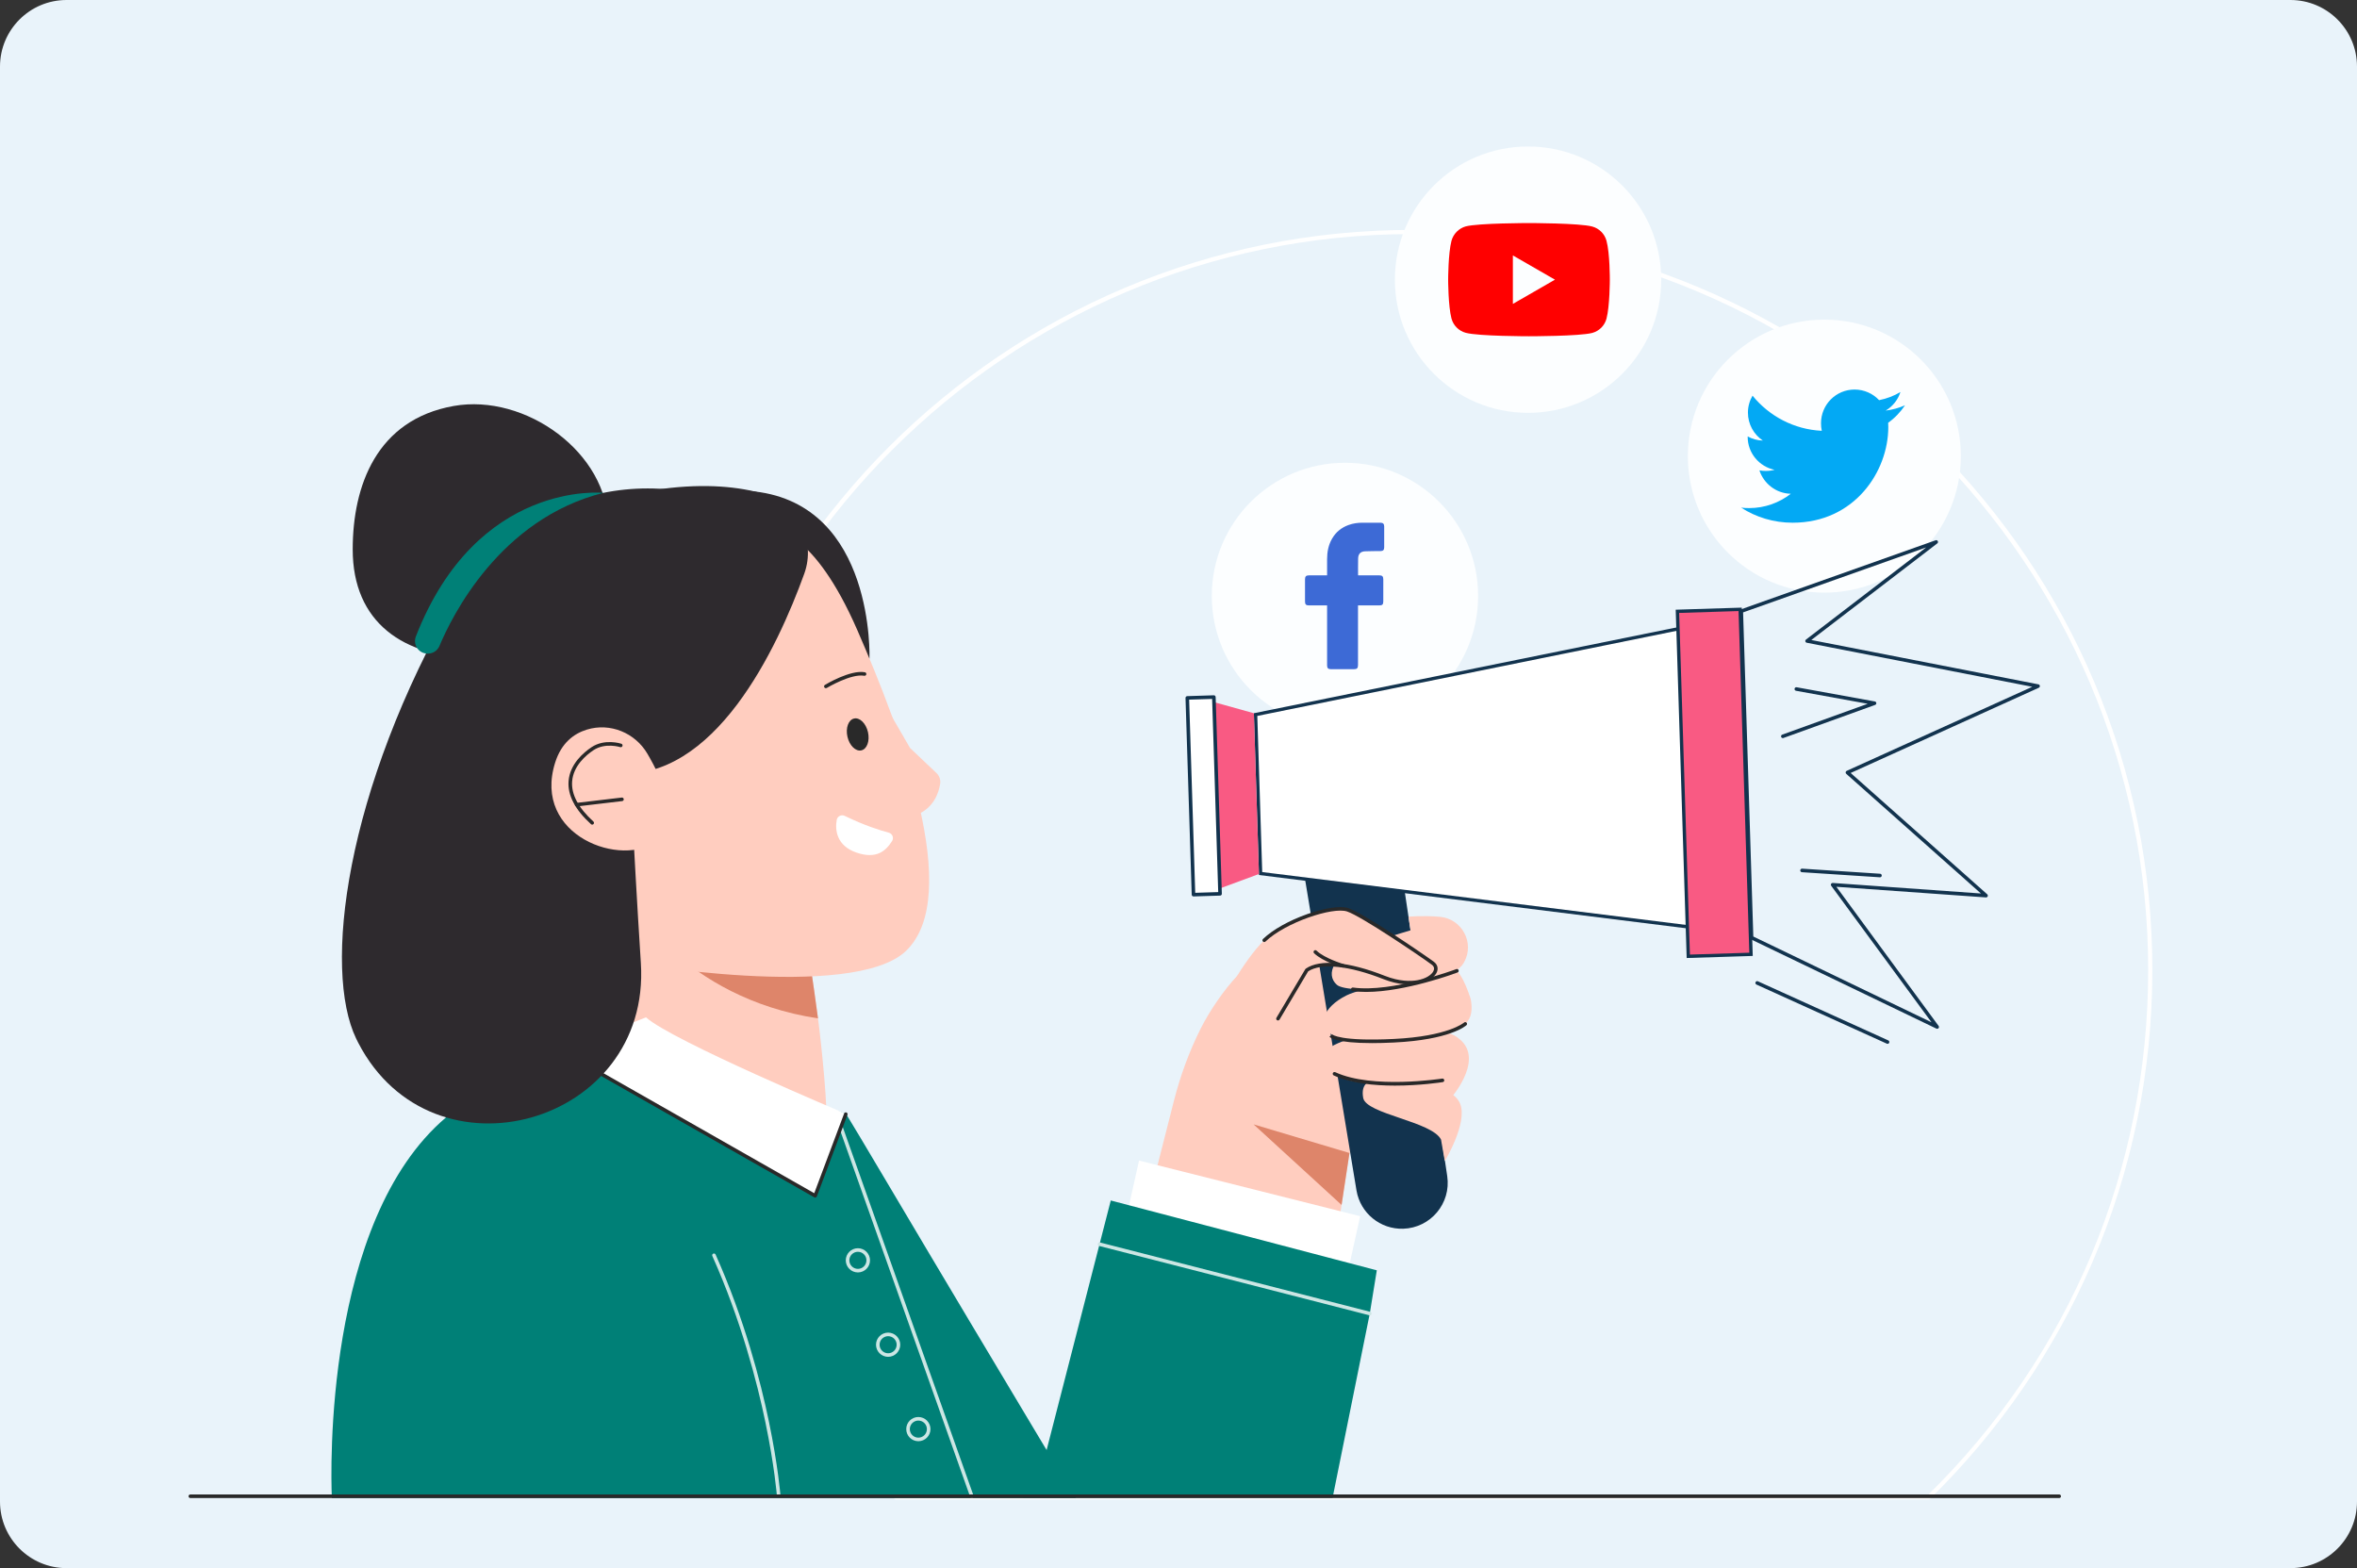 <svg xmlns="http://www.w3.org/2000/svg" width="708" height="471" viewBox="0 0 708 471" fill="none"><rect x="0" y="0" width="708" height="471" fill="#333333" stroke="none"/><g clip-path="url(#clip0_10420_36382)"><path d="M0 20C0 8.954 8.954 0 20 0H688C699.046 0 708 8.954 708 20V451C708 462.046 699.046 471 688 471H20C8.954 471 0 462.046 0 451V20Z" fill="#E9F3FA"></path><path d="M579.012 449.141H269.464C226.73 407.229 203.202 351.196 203.202 291.338C203.202 169.457 302.359 70.302 424.238 70.302C546.118 70.302 645.275 169.457 645.275 291.338C645.275 351.196 621.746 407.229 579.012 449.141ZM268.954 450.391H579.522L579.705 450.214C590.014 440.124 599.379 428.99 607.54 417.121C615.777 405.139 622.855 392.31 628.577 378.988C640.487 351.259 646.525 321.768 646.525 291.338C646.525 261.33 640.648 232.218 629.057 204.813C623.486 191.642 616.59 178.938 608.562 167.054C600.61 155.283 591.478 144.216 581.419 134.157C571.36 124.097 560.292 114.966 548.522 107.014C536.638 98.987 523.935 92.09 510.763 86.519C483.357 74.928 454.247 69.051 424.238 69.051C394.23 69.051 365.118 74.928 337.713 86.519C324.542 92.09 311.838 98.987 299.954 107.014C288.185 114.966 277.116 124.097 267.057 134.157C256.997 144.216 247.866 155.283 239.914 167.054C231.887 178.938 224.99 191.642 219.419 204.813C207.828 232.218 201.951 261.33 201.951 291.338C201.951 321.768 207.989 351.259 219.899 378.988C225.621 392.31 232.699 405.139 240.936 417.121C249.097 428.99 258.462 440.124 268.772 450.214L268.954 450.391Z" fill="white"></path><path d="M364 179C364 201.091 381.909 219 404 219C426.091 219 444 201.091 444 179C444 156.909 426.091 139 404 139C381.909 139 364 156.909 364 179Z" fill="#FCFEFF"></path><path d="M398.635 181.842C398.462 181.842 394.839 181.843 393.168 181.841C392.308 181.841 392.001 181.531 392.001 180.666C392 178.442 391.999 176.218 392.001 173.995C392.002 173.14 392.326 172.814 393.175 172.813C394.846 172.812 398.449 172.813 398.635 172.813C398.635 172.66 398.634 169.45 398.635 167.972C398.636 165.786 399.026 163.694 400.136 161.778C401.273 159.817 402.927 158.474 405.048 157.698C406.406 157.2 407.815 157.001 409.256 157C411.059 156.999 412.862 157.001 414.665 157.004C415.44 157.005 415.784 157.348 415.786 158.128C415.789 160.22 415.789 162.312 415.786 164.403C415.785 165.191 415.455 165.508 414.663 165.517C413.185 165.533 411.706 165.523 410.23 165.583C408.739 165.583 407.954 166.311 407.954 167.854C407.919 169.486 407.939 171.12 407.939 172.812C408.079 172.812 412.322 172.812 414.306 172.812C415.207 172.812 415.515 173.122 415.515 174.028C415.515 176.239 415.514 178.451 415.512 180.663C415.512 181.556 415.223 181.841 414.316 181.841C412.333 181.842 408.106 181.842 407.921 181.842V199.741C407.921 200.696 407.621 201 406.679 201C404.384 201 402.087 201 399.792 201C398.96 201 398.635 200.676 398.635 199.844C398.635 194.015 398.635 182.046 398.635 181.842Z" fill="#3D6AD6"></path><path d="M419 84C419 106.091 436.909 124 459 124C481.091 124 499 106.091 499 84C499 61.909 481.091 44 459 44C436.909 44 419 61.909 419 84Z" fill="#FCFEFF"></path><path fill-rule="evenodd" clip-rule="evenodd" d="M478.28 68.04C480.36 68.6 482 70.24 482.56 72.32C483.6 76.12 483.56 84.04 483.56 84.04C483.56 84.04 483.56 91.92 482.56 95.72C482 97.8 480.36 99.44 478.28 100C474.48 101 459.28 101 459.28 101C459.28 101 444.12 101 440.28 99.96C438.2 99.4 436.56 97.76 436 95.68C435 91.92 435 84 435 84C435 84 435 76.12 436 72.32C436.56 70.24 438.24 68.56 440.28 68C444.08 67 459.28 67 459.28 67C459.28 67 474.48 67 478.28 68.04ZM467.08 84L454.44 91.28V76.72L467.08 84Z" fill="#FF0000"></path><path d="M338.142 387.575L352.627 330.642C354.531 323.156 357.192 315.879 360.647 308.97C363.308 303.651 367.908 296.977 371.505 293.267C376.264 288.361 380.847 290.166 380.847 290.166L402.452 284.636C402.452 284.636 433.184 334.088 420.473 341.658C416.039 344.298 410.677 345.663 405.358 346.315L397.489 398.017L338.142 387.575Z" fill="#FFCDBF"></path><path d="M538.405 170.161C538.453 170.161 538.502 170.155 538.55 170.141L573.719 160.327C574.004 160.247 574.171 159.952 574.091 159.666C574.011 159.382 573.716 159.215 573.431 159.295L538.262 169.108C537.977 169.189 537.81 169.484 537.89 169.769C537.956 170.005 538.171 170.161 538.405 170.161Z" fill="#12334E"></path><path d="M535.532 221.693C535.593 221.693 535.654 221.682 535.714 221.661L563.259 211.721C563.487 211.639 563.632 211.413 563.611 211.172C563.591 210.931 563.412 210.733 563.173 210.69L539.678 206.423C539.386 206.371 539.108 206.564 539.055 206.855C539.002 207.146 539.195 207.425 539.486 207.478L561.023 211.388L535.351 220.654C535.072 220.754 534.928 221.061 535.028 221.34C535.107 221.557 535.313 221.693 535.532 221.693Z" fill="#12334E"></path><path d="M566.984 313.52C567.188 313.52 567.383 313.403 567.472 313.205C567.595 312.935 567.475 312.617 567.205 312.496L528.044 294.741C527.775 294.619 527.457 294.739 527.335 295.009C527.213 295.277 527.332 295.595 527.602 295.718L566.763 313.471C566.835 313.503 566.91 313.52 566.984 313.52Z" fill="#12334E"></path><path d="M564.709 263.503C564.989 263.503 565.224 263.285 565.243 263.001C565.262 262.707 565.038 262.451 564.743 262.432L541.334 260.906C541.038 260.887 540.784 261.11 540.764 261.405C540.745 261.701 540.969 261.955 541.264 261.974L564.673 263.502C564.685 263.502 564.697 263.503 564.709 263.503Z" fill="#12334E"></path><path d="M419.397 250.655L434.723 353.274C435.917 361.428 429.742 368.801 421.505 369.06C414.625 369.278 408.637 364.389 407.473 357.605L389.946 251.584L419.397 250.655Z" fill="#12334E"></path><path d="M515.575 186.534L518.515 279.815L378.66 262.371L377.155 214.629L515.575 186.534Z" fill="white" stroke="#12334E"></path><path d="M361.626 268.617L378.164 262.517L376.642 214.223L359.763 209.527L361.626 268.617Z" fill="#F95A83"></path><path d="M525.978 286.639L507.133 287.232L503.868 183.613L522.711 183.019L525.978 286.639Z" fill="#F95A83" stroke="#12334E"></path><path d="M358.505 268.716L366.482 268.464L364.621 209.374L356.642 209.625L358.505 268.716Z" fill="white"></path><path d="M365.93 267.946L359.023 268.164L357.196 210.143L364.101 209.927L365.93 267.946ZM358.505 269.251C358.51 269.251 358.516 269.251 358.521 269.251L366.5 269C366.641 268.996 366.777 268.935 366.874 268.832C366.972 268.728 367.024 268.591 367.018 268.448L365.157 209.358C365.152 209.215 365.091 209.081 364.987 208.984C364.884 208.886 364.744 208.834 364.603 208.838L356.626 209.09C356.329 209.099 356.097 209.347 356.106 209.643L357.969 268.733C357.978 269.023 358.216 269.251 358.505 269.251Z" fill="#12334E"></path><path d="M432.521 275.375C439.146 275.959 443.044 283.227 439.78 289.02C439.721 289.123 439.662 289.225 439.602 289.329C435.157 296.765 405.138 298.931 401.573 295.795C398.006 292.656 400.485 286.478 410.522 283.413C420.559 280.347 423.697 279.424 423.697 279.424L423.084 275.341C423.084 275.341 427.457 274.93 432.521 275.375Z" fill="#FFCDBF"></path><path d="M432.939 293.798C437.372 293.357 441.347 296.524 441.916 300.943C441.925 301.005 441.933 301.07 441.941 301.134C442.704 307.562 439.166 309.731 428.548 311.331C417.24 313.037 405.84 314.102 401.044 311.424C395.121 308.118 397.416 302.5 404.474 298.973C409.636 296.391 425.04 294.582 432.939 293.798Z" fill="#FFCDBF"></path><path d="M431.965 309.949C436.42 309.944 439.612 311.874 439.75 316.327C439.752 316.39 439.753 316.454 439.755 316.52C439.889 322.992 436.154 324.805 425.431 325.364C414.01 325.957 405.37 325.657 400.858 322.526C395.285 318.657 395.95 315.586 403.316 312.764C408.705 310.697 424.026 309.961 431.965 309.949Z" fill="#FFCDBF"></path><path d="M420.459 325.369C420.459 325.369 407.841 320.897 409.482 329.781C410.381 334.652 430.147 336.819 432.859 342.287L433.989 348.73C433.989 348.73 440.847 337.412 438.639 331.618C436.431 325.823 424.331 325.219 420.459 325.369Z" fill="#FFCDBF"></path><path d="M435.856 329.778C435.856 329.778 447.439 316.656 436.597 310.913L427.087 315.252L418.753 325.873L435.856 329.778Z" fill="#FFCDBF"></path><path d="M441.213 298.512C441.213 298.512 438.776 290.633 435.336 290.152C431.896 289.67 430.218 292.719 430.218 292.719L441.213 298.512Z" fill="#FFCDBF"></path><path d="M410.356 297.936C422.129 297.936 437.119 292.351 437.824 292.085C438.101 291.981 438.242 291.672 438.137 291.395C438.033 291.118 437.724 290.979 437.447 291.083C437.256 291.154 418.192 298.256 406.424 296.613C406.131 296.57 405.862 296.775 405.821 297.068C405.779 297.363 405.983 297.633 406.276 297.674C407.569 297.854 408.939 297.936 410.356 297.936Z" fill="#292929"></path><path d="M412.124 313.305C414.017 313.305 416.19 313.253 418.678 313.132C435.588 312.314 440.307 308.104 440.5 307.925C440.716 307.725 440.729 307.386 440.529 307.168C440.327 306.952 439.989 306.939 439.773 307.139C439.707 307.196 435.011 311.267 418.626 312.062C402.623 312.835 400.233 310.769 400.14 310.679C400.156 310.695 400.162 310.704 400.162 310.704L399.342 311.394C399.531 311.617 401.314 313.305 412.124 313.305Z" fill="#292929"></path><path d="M419.012 326.073C426.542 326.073 432.905 325.094 433.38 325.019C433.673 324.973 433.871 324.698 433.827 324.407C433.78 324.114 433.507 323.914 433.214 323.96C433.005 323.992 412.185 327.198 401.085 322.04C400.815 321.915 400.497 322.031 400.372 322.299C400.247 322.567 400.364 322.886 400.633 323.012C405.787 325.407 412.797 326.073 419.012 326.073Z" fill="#292929"></path><path d="M366.372 302.229C366.372 302.229 373.442 288.434 379.756 282.416C386.072 276.398 400.339 271.765 404.811 273.263C409.286 274.76 426.919 286.762 430.39 289.311C433.861 291.862 427.048 298.047 415.739 293.583C404.431 289.12 396.302 288.789 392.543 291.377L383.882 305.974L365.521 302.377L366.372 302.229Z" fill="#FFCDBF"></path><path d="M403.404 290.615C403.636 290.615 403.848 290.463 403.918 290.231C404.002 289.947 403.84 289.648 403.555 289.564C403.5 289.547 397.879 287.864 395.471 285.538C395.258 285.333 394.919 285.34 394.714 285.553C394.506 285.765 394.514 286.105 394.726 286.31C397.325 288.818 403.011 290.52 403.252 290.592C403.304 290.608 403.354 290.615 403.404 290.615Z" fill="#292929"></path><path d="M383.882 306.51C384.064 306.51 384.243 306.416 384.343 306.248L392.944 291.754C396.855 289.168 405.285 290.034 415.543 294.082C420.239 295.936 423.811 295.859 425.98 295.466C428.573 294.998 430.62 293.816 431.456 292.303C432.153 291.042 431.865 289.731 430.706 288.88C427.536 286.549 409.598 274.299 404.983 272.754C402.723 271.999 398.054 272.672 392.797 274.515C387.24 276.464 382.353 279.203 379.386 282.028C379.173 282.232 379.165 282.571 379.368 282.786C379.574 283 379.911 283.009 380.126 282.804C386.204 277.011 400.349 272.335 404.642 273.771C408.882 275.191 426.214 286.908 430.072 289.743C430.997 290.424 430.826 291.227 430.519 291.783C429.992 292.737 428.473 293.928 425.789 294.412C423.758 294.778 420.398 294.846 415.936 293.085C405.102 288.809 396.466 288.025 392.24 290.936C392.175 290.979 392.124 291.036 392.083 291.104L383.421 305.701C383.269 305.955 383.353 306.284 383.609 306.435C383.694 306.485 383.789 306.51 383.882 306.51Z" fill="#292929"></path><path d="M405.358 346.315L376.558 337.716L402.984 361.91L405.358 346.315Z" fill="#DE856A"></path><path d="M99.667 449.412C99.681 449.766 99.69 449.95 99.69 449.95H323.038C323.038 449.95 322.927 449.768 322.714 449.412C321.603 447.563 317.686 441.047 311.894 431.384C301.03 413.257 283.569 384.058 265.646 353.806C253.153 332.72 254.022 334.454 254.059 334.529C253.904 334.472 251.823 333.699 248.198 332.557C238.515 329.512 217.82 323.853 193.545 322.297C189.7 322.051 185.766 321.908 181.771 321.893C181.049 321.89 180.325 321.892 179.6 321.899C179.536 321.899 179.47 321.899 179.404 321.9C174.77 321.943 170.064 322.167 165.33 322.61C155.415 323.54 146.987 326.63 139.823 331.271C137.776 332.596 135.831 334.05 133.985 335.615C97.25 366.754 99.381 442.317 99.667 449.412Z" fill="#008077"></path><path d="M261.57 213.709C261.57 250.714 231.57 280.714 194.565 280.714C157.56 280.714 127.56 250.714 127.56 213.709C127.56 176.704 157.56 146.704 194.565 146.704C231.57 146.704 261.57 176.704 261.57 213.709Z" fill="#2E2A2E"></path><path d="M261.172 197.81C261.172 197.81 262.887 151.752 226.691 147.618C190.496 143.487 214.46 195.228 214.46 195.228L261.172 197.81Z" fill="#2E2A2E"></path><path d="M291.927 449.948C291.986 449.948 292.047 449.939 292.106 449.918C292.384 449.818 292.531 449.512 292.431 449.233L251.673 334.35C251.574 334.072 251.267 333.925 250.989 334.025C250.71 334.124 250.563 334.431 250.663 334.71L291.422 449.591C291.498 449.81 291.706 449.948 291.927 449.948Z" fill="#CCE6E4"></path><path d="M186.829 319.094L219.197 334.531C219.197 334.531 247.55 340.715 248.072 338.571C248.949 334.967 246.719 313.444 245.71 305.878C244.267 295.021 242.4 282.827 241.472 276.875C241.113 274.576 240.895 273.208 240.895 273.208C240.895 273.208 181.244 250.142 181.217 256.617C181.188 263.091 189.976 307.898 186.829 319.094Z" fill="#FFCDBF"></path><path d="M188.564 270.066C188.564 270.066 205.1 299.741 245.71 305.878C244.267 295.021 242.4 282.827 241.472 276.875L188.564 270.066Z" fill="#DE856A"></path><path d="M232.805 159.357C232.805 159.357 244.376 159.136 257.51 189.229C270.644 219.319 289.421 269.026 272.166 285.594C256.128 300.993 187.263 288.904 187.263 288.904L166.886 223.29C156.733 190.602 181.401 157.452 215.625 157.909C220.971 157.98 226.692 158.432 232.805 159.357Z" fill="#FFCDBF"></path><path d="M254.563 221.304C255.17 223.946 257.04 225.769 258.741 225.378C260.441 224.987 261.327 222.529 260.72 219.887C260.113 217.247 258.241 215.424 256.54 215.815C254.84 216.206 253.954 218.664 254.563 221.304Z" fill="#292929"></path><path d="M267.007 213.709L273.368 224.676L281.301 232.198C282.174 233.025 282.594 234.227 282.408 235.417C281.985 238.137 280.452 242.869 274.969 244.886L267.007 213.709Z" fill="#FFCDBF"></path><path d="M253.734 245.057C259.696 247.952 264.405 249.419 266.965 250.092C268.067 250.382 268.572 251.661 267.959 252.62C266.079 255.565 263.305 258.152 257.265 256.08C251.262 254.02 250.792 249.242 251.339 246.257C251.539 245.164 252.734 244.571 253.734 245.057Z" fill="white"></path><path d="M248.073 206.709C248.168 206.709 248.263 206.684 248.349 206.632C248.422 206.587 255.665 202.254 259.6 202.97C259.889 203.024 260.17 202.831 260.223 202.539C260.275 202.248 260.082 201.968 259.791 201.916C255.46 201.125 248.106 205.526 247.795 205.714C247.543 205.867 247.461 206.196 247.614 206.45C247.714 206.616 247.891 206.709 248.073 206.709Z" fill="#292929"></path><path d="M254.061 334.531C254.061 334.531 201.673 312.519 194.051 305.567L168.527 315.595L244.865 359.05L254.061 334.531Z" fill="white"></path><path d="M244.865 359.701C244.928 359.701 244.989 359.69 245.049 359.668C245.196 359.615 245.312 359.501 245.367 359.354L254.563 334.833C254.666 334.556 254.525 334.247 254.248 334.143C253.972 334.04 253.663 334.179 253.559 334.458L244.585 358.388L168.792 315.243C168.535 315.099 168.208 315.188 168.061 315.445C167.915 315.702 168.004 316.029 168.261 316.176L244.601 359.631C244.683 359.677 244.774 359.701 244.865 359.701Z" fill="#292929"></path><path d="M229.388 148.313C239.644 151.243 245.205 162.315 241.577 172.347C233.494 194.693 214.712 234.843 184.754 232.339C172.38 231.307 156.117 235.999 153.507 225.659C147.391 201.427 174.083 150.076 198.875 146.84C212.138 145.109 222.107 146.232 229.388 148.313Z" fill="#2E2A2E"></path><path d="M190.278 251.346C190.278 251.346 191.321 270.936 192.502 289.259C195.628 337.796 129.995 356.4 107.615 313.218C107.394 312.793 107.18 312.36 106.971 311.924C97.061 291.315 103.366 237.773 137.176 179.11L190.278 251.346Z" fill="#2E2A2E"></path><path d="M194.476 226.402C190.787 220.102 183.273 217.003 176.292 219.142C172.352 220.35 168.619 223.156 166.761 229.04C159.798 251.075 186.976 260.919 197.62 252.393C204.647 246.765 199.074 234.254 194.476 226.402Z" fill="#FFCDBF"></path><path d="M177.887 247.688C178.034 247.688 178.178 247.629 178.286 247.513C178.484 247.293 178.468 246.954 178.248 246.756C173.715 242.637 171.564 238.586 171.855 234.715C172.209 230.022 176.037 226.811 178.286 225.314C181.796 222.979 186.257 224.389 186.304 224.405C186.583 224.496 186.886 224.342 186.979 224.062C187.07 223.779 186.917 223.478 186.636 223.385C186.434 223.319 181.644 221.793 177.693 224.423C175.279 226.027 171.175 229.488 170.787 234.634C170.469 238.852 172.738 243.198 177.528 247.549C177.63 247.642 177.759 247.688 177.887 247.688Z" fill="#292929"></path><path d="M173.225 242.226C173.247 242.226 173.268 242.224 173.29 242.222L186.892 240.615C187.186 240.581 187.397 240.315 187.361 240.02C187.327 239.727 187.06 239.518 186.767 239.552L173.163 241.158C172.87 241.193 172.659 241.46 172.693 241.753C172.727 242.026 172.957 242.226 173.225 242.226Z" fill="#292929"></path><path d="M105.947 165.014C105.947 186.917 121.15 197.561 143.052 197.561C164.955 197.561 182.71 179.806 182.71 157.903C182.71 136.001 157.855 118.11 136.29 121.936C113.065 126.057 105.947 145.989 105.947 165.014Z" fill="#2E2A2E"></path><path d="M181.217 148.035C181.217 148.035 143.309 144.035 124.926 191.15C124.066 193.351 125.399 195.82 127.725 196.241C127.78 196.252 127.837 196.261 127.896 196.272C129.629 196.559 131.333 195.627 132.01 194.007C135.666 185.258 150.065 155.873 181.217 148.035Z" fill="#008077"></path><path d="M257.696 375.984C259.111 375.984 260.263 377.136 260.263 378.551C260.263 379.965 259.111 381.116 257.696 381.116C256.281 381.116 255.129 379.965 255.129 378.551C255.129 377.136 256.281 375.984 257.696 375.984ZM257.696 382.187C259.702 382.187 261.334 380.557 261.334 378.551C261.334 376.545 259.702 374.912 257.696 374.912C255.69 374.912 254.057 376.545 254.057 378.551C254.057 380.557 255.69 382.187 257.696 382.187Z" fill="#CCE6E4"></path><path d="M266.775 401.332C268.192 401.332 269.342 402.483 269.342 403.897C269.342 405.312 268.192 406.464 266.775 406.464C265.361 406.464 264.21 405.312 264.21 403.897C264.21 402.483 265.361 401.332 266.775 401.332ZM266.775 407.536C268.781 407.536 270.414 405.903 270.414 403.897C270.414 401.891 268.781 400.26 266.775 400.26C264.771 400.26 263.138 401.891 263.138 403.897C263.138 405.903 264.771 407.536 266.775 407.536Z" fill="#CCE6E4"></path><path d="M275.856 426.679C277.271 426.679 278.423 427.829 278.423 429.244C278.423 430.66 277.271 431.811 275.856 431.811C274.442 431.811 273.29 430.66 273.29 429.244C273.29 427.829 274.442 426.679 275.856 426.679ZM275.856 432.882C277.862 432.882 279.495 431.25 279.495 429.244C279.495 427.238 277.862 425.607 275.856 425.607C273.851 425.607 272.218 427.238 272.218 429.244C272.218 431.25 273.851 432.882 275.856 432.882Z" fill="#CCE6E4"></path><path d="M233.9 449.75C233.914 449.75 233.928 449.748 233.941 449.748C234.237 449.725 234.457 449.467 234.434 449.171C234.428 449.085 233.725 440.304 230.983 427.061C228.452 414.841 223.616 396.206 214.95 376.811C214.83 376.541 214.512 376.42 214.242 376.541C213.973 376.663 213.851 376.979 213.973 377.248C222.597 396.547 227.41 415.095 229.929 427.257C232.66 440.44 233.359 449.167 233.366 449.255C233.387 449.535 233.623 449.75 233.9 449.75Z" fill="#CCE6E4"></path><path d="M408.573 365.299L402.08 394.537L335.154 379.917L342.147 348.585L408.573 365.299Z" fill="white"></path><path d="M323.038 449.871C323.038 449.871 322.927 450.227 322.714 449.871H400.289L411.456 394.536L413.567 381.55L405.438 379.415L400.517 378.124L344.303 363.368L339.15 362.016L333.657 360.574L330.281 373.705L311.894 445.204L307.258 449.871H307.121H323.038Z" fill="#008077"></path><path d="M411.456 395.073C411.695 395.073 411.913 394.912 411.976 394.67C412.049 394.384 411.876 394.091 411.59 394.018L330.413 373.185C330.126 373.112 329.834 373.285 329.759 373.571C329.686 373.858 329.859 374.151 330.145 374.224L411.324 395.055C411.368 395.068 411.413 395.073 411.456 395.073Z" fill="#CCE6E4"></path><path d="M57.17 449.948H618.552C618.848 449.948 619.087 449.709 619.087 449.412C619.087 449.116 618.848 448.876 618.552 448.876H57.17C56.876 448.876 56.635 449.116 56.635 449.412C56.635 449.709 56.876 449.948 57.17 449.948Z" fill="#292929"></path><circle cx="548" cy="137" r="41" fill="#FCFEFF"></circle><path d="M572.231 121.735C570.4 122.538 568.449 123.071 566.415 123.329C568.508 122.08 570.105 120.117 570.855 117.751C568.905 118.914 566.751 119.735 564.455 120.194C562.603 118.222 559.963 117 557.083 117C551.495 117 546.997 121.535 546.997 127.095C546.997 127.895 547.065 128.665 547.231 129.397C538.84 128.988 531.415 124.966 526.428 118.84C525.557 120.351 525.046 122.08 525.046 123.942C525.046 127.437 526.846 130.535 529.529 132.329C527.908 132.298 526.317 131.828 524.969 131.086C524.969 131.117 524.969 131.157 524.969 131.197C524.969 136.102 528.468 140.175 533.055 141.114C532.234 141.338 531.338 141.446 530.409 141.446C529.763 141.446 529.111 141.409 528.498 141.274C529.806 145.271 533.517 148.209 537.929 148.305C534.495 150.991 530.135 152.609 525.415 152.609C524.588 152.609 523.794 152.572 523 152.471C527.471 155.354 532.769 157 538.483 157C557.055 157 567.209 141.615 567.209 128.28C567.209 127.834 567.194 127.403 567.172 126.975C569.175 125.554 570.858 123.778 572.231 121.735Z" fill="#03A9F4"></path><path d="M550.495 265.201C550.301 265.201 550.121 265.306 550.026 265.48C549.925 265.662 549.94 265.887 550.063 266.055L580.19 307.056L526.663 281.291L523.594 183.937L578.585 164.422L542.49 192.1C542.323 192.226 542.246 192.441 542.295 192.646C542.343 192.852 542.507 193.011 542.713 193.05L610.452 206.282L554.708 231.534C554.543 231.609 554.427 231.763 554.4 231.941C554.372 232.122 554.438 232.302 554.574 232.424L595.036 268.366L550.533 265.203C550.52 265.203 550.508 265.201 550.495 265.201ZM581.894 309.006C582.05 309.006 582.203 308.94 582.307 308.813C582.464 308.624 582.472 308.353 582.327 308.154L551.613 266.355L596.533 269.547C596.762 269.563 596.975 269.432 597.064 269.22C597.153 269.009 597.098 268.764 596.926 268.611L555.902 232.17L612.422 206.566C612.635 206.47 612.761 206.247 612.734 206.016C612.707 205.784 612.533 205.596 612.304 205.552L544.085 192.226L581.931 163.206C582.14 163.047 582.202 162.757 582.076 162.525C581.95 162.293 581.674 162.187 581.425 162.277L522.867 183.058C522.647 183.136 522.502 183.347 522.51 183.579L525.602 281.65C525.607 281.85 525.723 282.029 525.903 282.116L581.662 308.954C581.737 308.99 581.816 309.006 581.894 309.006Z" fill="#12334E"></path></g><defs><clipPath id="clip0_10420_36382"><rect width="708" height="471" fill="white"></rect></clipPath></defs></svg>
